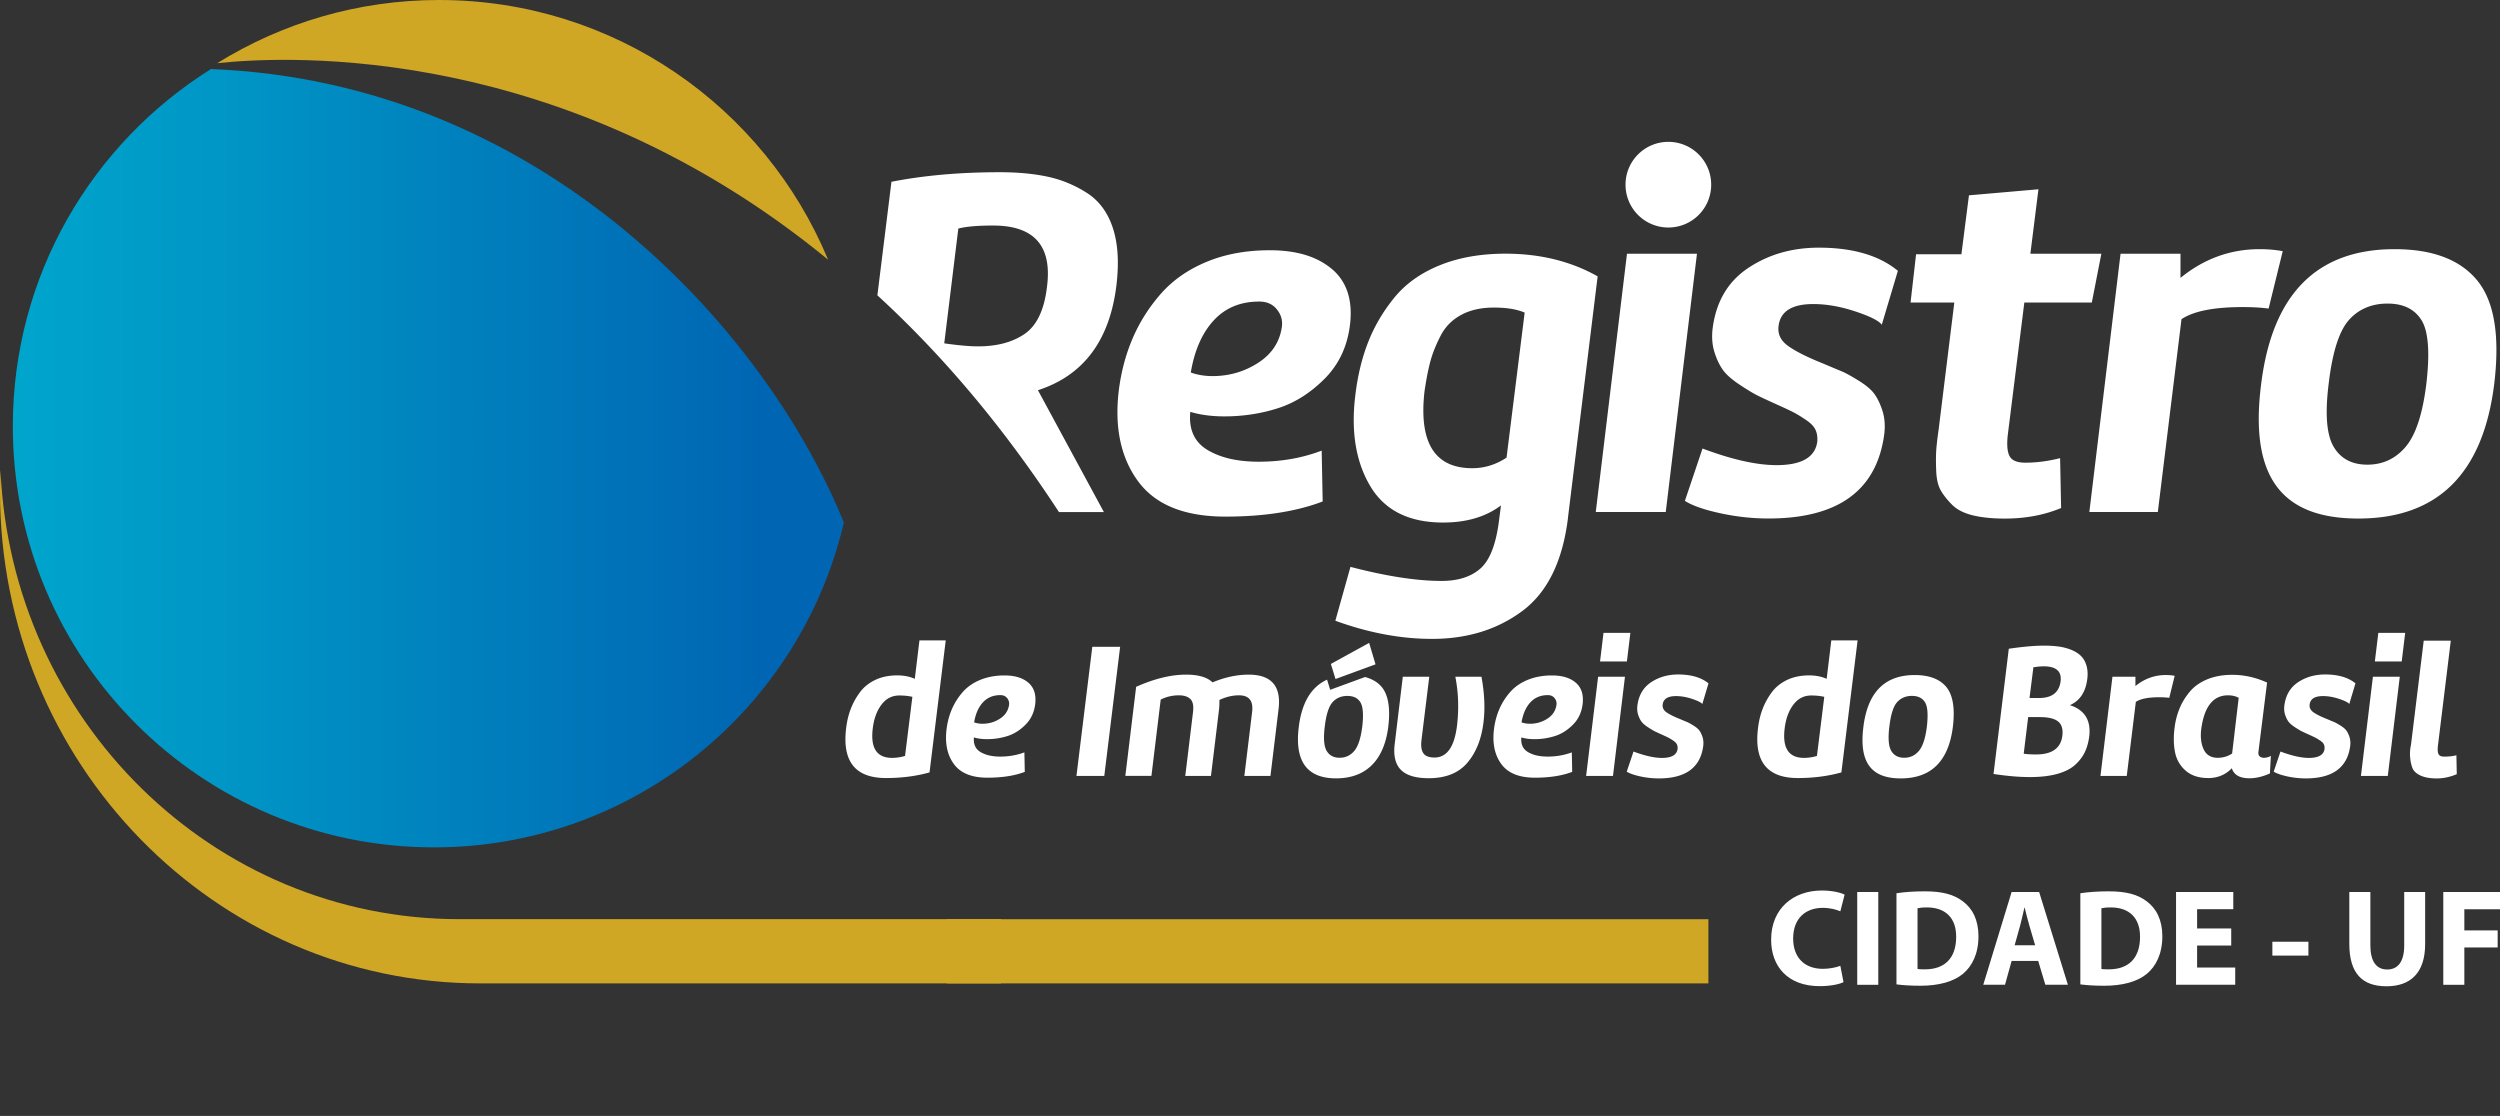 <svg xmlns="http://www.w3.org/2000/svg" id="Camada_2" data-name="Camada 2" viewBox="0 0 619.86 276.69"><rect x="0" y="0" width="619.86" height="276.69" fill="#333333" stroke="none"/><defs><clipPath id="clippath"><path d="M3.18 105.69c0 57.66 46.75 104.41 104.41 104.41 49.45 0 90.84-34.39 101.64-80.54C189.4 80.85 133.78 20.33 52.31 17.12 22.81 35.57 3.18 68.33 3.18 105.69" class="cls-1"/></clipPath><clipPath id="clippath-1"><path d="M0 0h619.85v276.69H0z" class="cls-1"/></clipPath><linearGradient id="Gradiente_sem_nome_2" x1="4830.57" x2="4832.55" y1="6212.74" y2="6212.74" data-name="Gradiente sem nome 2" gradientTransform="translate(-503800.03 -647842.6) scale(104.29)" gradientUnits="userSpaceOnUse"><stop offset="0" stop-color="#00accf"/><stop offset=".34" stop-color="#0097c6"/><stop offset="1" stop-color="#0066b3"/></linearGradient><style>.cls-1{fill:none}.cls-4{fill:#fff}.cls-5{fill:#d0a625}</style></defs><g id="Camada_1-2" data-name="Camada 1"><path d="M248.18 227.9H113.9C52.72 227.9 2.81 178.5.12 116.53c-.08 1.78-.12 3.56-.12 5.35 0 67.35 53.32 121.95 119.09 121.95h129.09V227.9Z" class="cls-5"/><path d="M423.58 227.91H316.43l-81.67-.01v15.93h188.83v-15.91Z" class="cls-5"/><path d="M226.23 172.78c-.93-.22-2.01-.34-3.26-.34-1.79 0-3.26.76-4.41 2.27-1.15 1.52-1.87 3.48-2.16 5.87-.61 4.89.99 7.33 4.79 7.33 1.05 0 2.12-.16 3.21-.48l1.82-14.66Zm4.22 18.74c-3.29.92-6.89 1.39-10.78 1.39-7.6 0-10.89-4.12-9.87-12.36.19-1.69.57-3.28 1.13-4.75.56-1.47 1.32-2.85 2.28-4.15.96-1.29 2.23-2.31 3.81-3.07 1.58-.75 3.4-1.12 5.44-1.12 1.66 0 3.11.28 4.36.86l1.15-9.53h6.52l-4.02 32.73Zm19.25-18.45c-.4-.48-.95-.72-1.65-.72-1.79 0-3.23.6-4.34 1.8-1.1 1.2-1.83 2.85-2.18 4.96.64.22 1.33.34 2.06.34 1.6 0 3.05-.42 4.36-1.27 1.31-.85 2.06-2.01 2.25-3.48.06-.6-.1-1.15-.5-1.63m5.29-3.79c1.41 1.22 1.96 2.99 1.68 5.32-.25 2.04-1.06 3.75-2.42 5.1-1.36 1.36-2.84 2.29-4.46 2.8-1.61.51-3.3.77-5.05.77-1.21 0-2.3-.14-3.26-.43-.16 1.66.38 2.87 1.63 3.62s2.87 1.13 4.89 1.13c2.14 0 4.14-.35 5.99-1.05l.1 4.84c-2.52.96-5.61 1.44-9.25 1.44-3.9 0-6.67-1.12-8.31-3.36-1.65-2.23-2.26-5.11-1.84-8.63.22-1.79.66-3.45 1.32-4.98.66-1.54 1.55-2.95 2.68-4.24 1.13-1.3 2.59-2.31 4.36-3.04 1.77-.73 3.78-1.1 6.01-1.1 2.56 0 4.54.6 5.94 1.82m26.71 1c4.5-2.01 8.63-3.02 12.36-3.02 3.07 0 5.26.64 6.56 1.92 3.1-1.28 6.09-1.92 8.96-1.92 5.65 0 8.13 2.86 7.42 8.58L315 192.38h-6.47l1.92-15.81c.35-2.78-.73-4.17-3.26-4.17-1.6 0-3.21.38-4.84 1.15 0 .99-.03 1.76-.09 2.3l-2.01 16.53h-6.37l1.92-15.81c.19-1.56-.03-2.65-.67-3.26-.64-.61-1.58-.91-2.83-.91-1.6 0-3.1.35-4.51 1.06l-2.3 18.92h-6.47l2.68-22.09Zm85.61-2.49c.77 4.15.93 7.97.48 11.45-.51 4.09-1.85 7.39-4.02 9.92-2.17 2.52-5.35 3.78-9.54 3.78-3.23 0-5.53-.69-6.9-2.08-1.37-1.39-1.88-3.52-1.53-6.4l2.01-16.68h6.56l-1.92 15.62c-.19 1.47-.05 2.57.43 3.31.48.73 1.4 1.1 2.78 1.1 3.1 0 4.97-2.67 5.6-8 .48-4.15.34-8.16-.43-12.03h6.47Zm18.11 5.27c-.4-.48-.95-.72-1.65-.72-1.79 0-3.23.6-4.34 1.8-1.1 1.2-1.83 2.85-2.18 4.96.64.22 1.33.34 2.06.34 1.6 0 3.05-.42 4.36-1.27 1.31-.85 2.06-2.01 2.25-3.48.06-.6-.1-1.15-.5-1.63m5.29-3.79c1.41 1.22 1.96 2.99 1.68 5.32-.25 2.04-1.06 3.75-2.42 5.1-1.36 1.36-2.84 2.29-4.46 2.8-1.61.51-3.3.77-5.05.77-1.21 0-2.3-.14-3.26-.43-.16 1.66.38 2.87 1.63 3.62s2.87 1.13 4.89 1.13c2.14 0 4.14-.35 5.99-1.05l.1 4.84c-2.52.96-5.61 1.44-9.25 1.44-3.9 0-6.67-1.12-8.31-3.36-1.65-2.23-2.26-5.11-1.84-8.63.22-1.79.66-3.45 1.32-4.98.66-1.54 1.55-2.95 2.68-4.24 1.13-1.3 2.59-2.31 4.36-3.04 1.77-.73 3.78-1.1 6.01-1.1 2.56 0 4.54.6 5.94 1.82m31.35 5.26c-.29-.38-1.13-.8-2.54-1.27s-2.73-.69-3.98-.69c-2.04 0-3.15.7-3.31 2.11-.09.77.22 1.4.96 1.92.74.51 1.82 1.06 3.26 1.63.83.35 1.42.6 1.77.74.35.14.88.43 1.58.86.7.43 1.21.85 1.51 1.25.3.4.57.93.79 1.6.22.67.29 1.42.19 2.25-.7 5.37-4.38 8.05-11.02 8.05-1.53 0-3.07-.17-4.6-.5-1.53-.34-2.65-.73-3.35-1.18l1.68-4.98c2.81 1.05 5.16 1.58 7.05 1.58 2.39 0 3.69-.75 3.88-2.25.03-.42-.02-.78-.17-1.1-.14-.32-.44-.63-.89-.93s-.82-.53-1.12-.69c-.31-.16-.81-.4-1.51-.72-.93-.41-1.6-.73-2.01-.93-.41-.21-.98-.55-1.7-1.03s-1.24-.93-1.56-1.37c-.32-.43-.59-.99-.82-1.68-.22-.69-.29-1.45-.19-2.27.32-2.56 1.45-4.48 3.38-5.78 1.93-1.29 4.18-1.94 6.73-1.94 3.22 0 5.73.74 7.52 2.2l-1.53 5.13Zm30.25-1.77c-.93-.22-2.01-.34-3.26-.34-1.79 0-3.26.76-4.41 2.27-1.15 1.52-1.87 3.48-2.16 5.87-.61 4.89.99 7.33 4.79 7.33 1.05 0 2.13-.16 3.21-.48l1.82-14.66Zm4.21 18.74c-3.29.92-6.89 1.39-10.78 1.39-7.6 0-10.89-4.12-9.87-12.36.19-1.69.57-3.28 1.13-4.75.56-1.47 1.32-2.85 2.28-4.15.96-1.29 2.23-2.31 3.81-3.07 1.58-.75 3.4-1.12 5.44-1.12 1.66 0 3.11.28 4.36.86l1.15-9.53h6.52l-4.02 32.73Zm13.82-17.4c-.93 1.05-1.56 3.08-1.91 6.09-.35 2.84-.19 4.83.48 5.97.67 1.13 1.74 1.7 3.21 1.7s2.68-.57 3.64-1.7c.96-1.14 1.61-3.13 1.97-5.97.35-3 .2-5.03-.46-6.09-.65-1.05-1.73-1.58-3.24-1.58s-2.76.53-3.69 1.58m-8.34 6.09c1.05-8.56 5.29-12.84 12.7-12.84 3.61 0 6.23.99 7.86 2.97 1.63 1.98 2.17 5.25 1.63 9.82-1.06 8.56-5.37 12.84-12.94 12.84s-10.33-4.26-9.25-12.79m41.18-7.14h2.35c3.23 0 5.01-1.39 5.37-4.17.29-2.46-1.12-3.69-4.21-3.69-.67 0-1.52.08-2.54.24l-.96 7.62Zm-1.44 13.8c.77.13 1.79.19 3.07.19 3.96 0 6.14-1.55 6.52-4.65.19-1.6-.15-2.77-1.03-3.5s-2.4-1.11-4.58-1.11h-2.87l-1.1 9.06Zm-3.69-26.02c3.51-.51 6.44-.77 8.77-.77 1.31 0 2.5.08 3.57.22 1.07.14 2.09.41 3.07.79.97.39 1.78.88 2.42 1.49.64.61 1.11 1.4 1.41 2.39.3.99.38 2.13.22 3.4-.41 3.23-1.85 5.38-4.31 6.47 3.67 1.18 5.27 3.77 4.79 7.77-.19 1.44-.54 2.71-1.06 3.81-.51 1.1-1.29 2.15-2.35 3.14-1.06.99-2.53 1.76-4.43 2.3-1.9.54-4.19.81-6.88.81s-5.65-.26-9.01-.77l3.79-31.05Zm29.25 31.53h-6.52l2.97-24.58h5.7v2.3c2.24-1.82 4.75-2.73 7.53-2.73.8 0 1.53.07 2.2.19l-1.34 5.46c-.71-.09-1.53-.14-2.49-.14-2.71 0-4.65.38-5.8 1.15l-2.25 18.35Zm27.75-19.36c-.73-.41-1.61-.62-2.64-.62-3.71 0-5.93 2.83-6.66 8.48-.22 1.98 0 3.65.65 4.99.66 1.34 1.81 2.02 3.48 2.02 1.28 0 2.46-.35 3.54-1.06l1.63-13.8Zm-7.57 19.89c-2.3 0-4.14-.6-5.53-1.79a7.967 7.967 0 0 1-2.66-4.51c-.38-1.8-.43-3.86-.14-6.16.22-1.76.65-3.38 1.27-4.87.62-1.48 1.48-2.86 2.56-4.14 1.08-1.28 2.52-2.28 4.31-3.02 1.79-.73 3.85-1.1 6.18-1.1 2.94 0 5.81.64 8.62 1.92l-2.16 17.3c-.03.44.08.78.33 1.01.26.22.61.34 1.05.34.61 0 1.18-.16 1.72-.48l-.24 4.36c-1.79.8-3.48 1.2-5.08 1.2-2.39 0-3.85-.83-4.36-2.49-1.57 1.63-3.53 2.44-5.89 2.44m35.01-18.37c-.29-.38-1.13-.8-2.54-1.27s-2.73-.69-3.98-.69c-2.04 0-3.15.7-3.31 2.11-.09.77.22 1.4.96 1.92.73.51 1.82 1.06 3.26 1.63.83.35 1.42.6 1.77.74.35.14.88.43 1.58.86.7.43 1.21.85 1.51 1.25.3.4.57.93.79 1.6.22.67.29 1.42.19 2.25-.7 5.37-4.38 8.05-11.02 8.05-1.53 0-3.07-.17-4.6-.5-1.53-.34-2.65-.73-3.35-1.18l1.68-4.98c2.81 1.05 5.16 1.58 7.05 1.58 2.39 0 3.69-.75 3.88-2.25.03-.42-.02-.78-.17-1.1-.14-.32-.44-.63-.89-.93s-.82-.53-1.12-.69c-.31-.16-.81-.4-1.51-.72-.93-.41-1.6-.73-2.01-.93-.41-.21-.98-.55-1.7-1.03s-1.24-.93-1.56-1.37c-.32-.43-.59-.99-.82-1.68-.22-.69-.29-1.45-.19-2.27.32-2.56 1.45-4.48 3.38-5.78 1.94-1.29 4.18-1.94 6.73-1.94 3.23 0 5.73.74 7.52 2.2l-1.53 5.13ZM273.8 192.38h-6.9l3.93-32.01h6.9l-3.93 32.01zm123.78-35.46h6.66l-.86 7.09h-6.66l.86-7.09Zm2.35 35.46h-6.66l2.97-24.58h6.66l-2.97 24.58Zm189.76-35.46h6.66l-.86 7.09h-6.66l.86-7.09Zm2.35 35.46h-6.66l2.97-24.58h6.66l-2.97 24.58Zm17.11-.43c-1.69.71-3.34 1.06-4.94 1.06-1.69 0-3.06-.25-4.1-.74-1.04-.5-1.7-1.13-1.99-1.92s-.47-1.68-.55-2.68c-.08-1.01 0-2 .22-2.99l3.16-25.83h6.71l-3.21 26.21c-.09.92-.03 1.58.19 1.96.22.39.69.58 1.39.58 1.12 0 2.12-.11 3.02-.34l.09 4.69Zm-271.4-11.74c-.35 2.84-1.01 4.83-1.96 5.97-.96 1.13-2.18 1.7-3.64 1.7s-2.54-.57-3.21-1.7c-.67-1.13-.83-3.13-.48-5.97.35-3 .99-5.03 1.92-6.08.93-1.05 2.16-1.58 3.69-1.58s2.58.53 3.23 1.58c.66 1.05.81 3.08.46 6.08m4.83-9.87c-.99-1.21-2.4-2-4.13-2.48l-8.65 3.17-.77-2.51c-3.9 1.78-6.26 5.64-7.01 11.68-1.08 8.53 2 12.79 9.25 12.79s11.88-4.28 12.94-12.84c.54-4.57 0-7.84-1.63-9.82m-26.05-93.69c-1.04-1.25-2.48-1.87-4.31-1.87-4.66 0-8.43 1.56-11.3 4.68-2.87 3.12-4.77 7.43-5.68 12.92 1.66.58 3.45.88 5.37.88 4.16 0 7.95-1.1 11.36-3.31 3.41-2.21 5.37-5.22 5.87-9.05.17-1.58-.27-3-1.31-4.24m13.8-9.87c3.66 3.16 5.12 7.78 4.37 13.86-.67 5.33-2.77 9.76-6.31 13.3-3.54 3.54-7.41 5.97-11.61 7.3-4.2 1.33-8.59 2-13.17 2-3.16 0-5.99-.37-8.49-1.12-.42 4.33 1 7.47 4.24 9.43 3.25 1.96 7.49 2.93 12.73 2.93 5.58 0 10.78-.91 15.6-2.75l.25 12.61c-6.57 2.5-14.61 3.75-24.09 3.75-10.15 0-17.37-2.91-21.66-8.74-4.29-5.82-5.89-13.31-4.81-22.47.58-4.66 1.73-8.99 3.44-12.98s4.04-7.68 6.99-11.05c2.96-3.37 6.74-6.01 11.36-7.93 4.62-1.92 9.84-2.87 15.67-2.87 6.66 0 11.82 1.58 15.48 4.74m34.72 49.3c3 0 5.83-.87 8.49-2.62l4.49-35.96c-1.92-.83-4.45-1.25-7.61-1.25s-5.87.6-8.11 1.81c-2.25 1.21-3.96 2.93-5.12 5.18-1.16 2.25-2.02 4.39-2.56 6.43s-1.02 4.51-1.44 7.43c-1.41 12.65 2.54 18.98 11.86 18.98m23.72 12.36c-1.33 10.74-5.1 18.41-11.3 23.03-6.2 4.62-13.67 6.93-22.41 6.93-7.74 0-15.73-1.5-23.97-4.5l3.75-13.36c8.9 2.33 16.44 3.49 22.59 3.49 4.08 0 7.28-1.02 9.61-3.06 2.33-2.04 3.87-5.97 4.62-11.8l.5-3.87c-3.75 2.83-8.53 4.25-14.36 4.25-8.49 0-14.52-3.04-18.1-9.11-3.58-6.08-4.78-13.65-3.62-22.72.58-4.74 1.64-9.07 3.18-12.98 1.54-3.91 3.7-7.57 6.49-10.99 2.79-3.41 6.53-6.08 11.24-7.99 4.7-1.91 10.13-2.87 16.29-2.87 8.58 0 16.19 1.87 22.85 5.62l-7.37 59.92Zm77.81-47.94c-.75-1-2.96-2.1-6.62-3.31s-7.12-1.81-10.36-1.81c-5.33 0-8.2 1.83-8.62 5.49-.25 2 .58 3.66 2.5 4.99 1.91 1.33 4.75 2.75 8.49 4.24 2.16.92 3.7 1.56 4.62 1.94.91.37 2.29 1.12 4.12 2.25 1.83 1.12 3.14 2.2 3.93 3.24s1.48 2.43 2.06 4.18c.58 1.75.75 3.7.5 5.87-1.83 13.98-11.4 20.97-28.71 20.97-4 0-7.99-.44-11.99-1.31-4-.87-6.91-1.89-8.74-3.06l4.37-12.98c7.32 2.75 13.44 4.12 18.35 4.12 6.24 0 9.61-1.96 10.11-5.87.08-1.08-.06-2.04-.44-2.87-.37-.83-1.14-1.64-2.31-2.43-1.17-.79-2.14-1.4-2.93-1.81-.79-.42-2.1-1.04-3.93-1.87-2.41-1.08-4.16-1.89-5.24-2.43-1.08-.54-2.56-1.44-4.43-2.68-1.87-1.25-3.23-2.43-4.06-3.56-.83-1.12-1.54-2.58-2.12-4.37-.58-1.79-.75-3.77-.5-5.93.83-6.66 3.77-11.67 8.8-15.04 5.04-3.37 10.88-5.06 17.54-5.06 8.41 0 14.94 1.91 19.6 5.74l-3.99 13.36Zm17.99-5.49h-10.86l1.37-11.98h11.24l1.87-14.61 17.23-1.5-2 15.98h17.6l-2.37 12.11h-16.73l-4.12 32.96c-.25 2.41-.09 4.14.5 5.18.58 1.04 1.87 1.56 3.87 1.56 2.75 0 5.62-.37 8.62-1.12l.25 12.36c-4.16 1.74-8.82 2.62-13.98 2.62-3.08 0-5.72-.27-7.93-.81-2.2-.54-3.91-1.41-5.12-2.62-1.21-1.21-2.14-2.39-2.81-3.56-.67-1.17-1.04-2.77-1.13-4.81-.08-2.04-.08-3.7 0-4.99s.29-3.1.62-5.43l3.87-31.34Zm50.45 51.93h-16.98l7.74-64.04h14.86v5.99c5.82-4.74 12.36-7.12 19.6-7.12 2.08 0 4 .17 5.75.5l-3.5 14.23c-1.83-.25-3.99-.37-6.49-.37-7.07 0-12.11 1-15.11 3l-5.87 47.81Zm47.34-47.56c-2.41 2.75-4.08 8.03-4.99 15.85-.92 7.41-.5 12.59 1.25 15.54 1.75 2.96 4.54 4.43 8.36 4.43s6.99-1.48 9.49-4.43c2.5-2.95 4.2-8.14 5.12-15.54.92-7.82.52-13.11-1.19-15.85-1.71-2.75-4.52-4.12-8.43-4.12s-7.2 1.37-9.61 4.12m-21.72 15.85c2.75-22.3 13.77-33.46 33.08-33.46 9.41 0 16.23 2.58 20.48 7.74 4.24 5.16 5.66 13.69 4.24 25.59-2.75 22.3-13.99 33.46-33.71 33.46s-26.92-11.11-24.09-33.33M424.28 45.79c0 5.87-4.75 10.62-10.62 10.62s-10.62-4.75-10.62-10.62 4.76-10.62 10.62-10.62 10.62 4.75 10.62 10.62M259.59 71.15c-.67 5.66-2.5 9.53-5.49 11.61-3 2.08-6.87 3.12-11.61 3.12-2.08 0-4.87-.25-8.37-.75l3.49-28.46c1.92-.5 4.78-.75 8.62-.75 10.24 0 14.69 5.08 13.36 15.23m17.23-.5c.67-5.66.35-10.4-.93-14.23-1.29-3.83-3.43-6.7-6.43-8.61-3-1.91-6.22-3.25-9.67-3.99-3.46-.75-7.43-1.12-11.92-1.12-9.82 0-18.77.79-26.84 2.37l-3.49 28.15c15.56 14.27 30.79 31.94 45.02 53.74h11.14l-16.35-30.21c11.32-3.66 17.81-12.36 19.47-26.09m136.19 56.29h-17.35l7.74-64.04h17.35l-7.74 64.04zm-81.88 41.41-1.15-3.74 9.49-5.22 1.58 5.32-9.92 3.64z" class="cls-4"/><g style="clip-path:url(#clippath)"><path d="M3.18 17.12h206.05v192.97H3.18z" style="fill:url(#Gradiente_sem_nome_2)"/></g><path d="M205.32 64.39C189.62 26.59 152.35 0 108.87 0c-20.2 0-39.04 5.75-55.02 15.67 18.03-1.94 86.13-4.94 151.47 48.72" class="cls-5" style="clip-path:url(#clippath-1)"/><path d="M457.08 243.52c-.96.48-3.1.99-5.9.99-7.95 0-12.04-4.95-12.04-11.5 0-7.85 5.6-12.21 12.56-12.21 2.7 0 4.74.55 5.66 1.02l-1.06 4.13c-1.06-.44-2.52-.85-4.37-.85-4.13 0-7.33 2.49-7.33 7.61 0 4.61 2.73 7.51 7.37 7.51 1.57 0 3.31-.34 4.33-.75l.79 4.06Zm8.63-22.35v23h-5.22v-23h5.22Zm4.5.31c1.91-.31 4.4-.48 7.03-.48 4.37 0 7.2.78 9.42 2.46 2.39 1.77 3.89 4.61 3.89 8.67 0 4.4-1.6 7.44-3.82 9.31-2.42 2.01-6.11 2.97-10.61 2.97-2.7 0-4.61-.17-5.9-.34v-22.59Zm5.22 18.76c.44.1 1.16.1 1.81.1 4.71.03 7.78-2.56 7.78-8.05.03-4.78-2.76-7.3-7.23-7.3-1.16 0-1.91.1-2.35.21v15.05Zm23.34-1.98-1.64 5.9h-5.39l7.03-23h6.82l7.13 23h-5.59l-1.77-5.9h-6.58Zm5.83-3.89-1.43-4.88c-.41-1.36-.82-3.07-1.16-4.44h-.07c-.34 1.36-.68 3.1-1.06 4.44l-1.36 4.88h5.08Zm11.2-12.89c1.91-.31 4.4-.48 7.03-.48 4.37 0 7.2.78 9.42 2.46 2.39 1.77 3.89 4.61 3.89 8.67 0 4.4-1.6 7.44-3.82 9.31-2.42 2.01-6.11 2.97-10.61 2.97-2.7 0-4.61-.17-5.9-.34v-22.59Zm5.22 18.76c.44.1 1.16.1 1.81.1 4.71.03 7.78-2.56 7.78-8.05.03-4.78-2.76-7.3-7.23-7.3-1.16 0-1.91.1-2.35.21v15.05Zm32.2-5.8h-8.46v5.46h9.45v4.26h-14.67v-23h14.19v4.27h-8.97v4.78h8.46v4.23Zm19.14-.95v3.45h-8.94v-3.45h8.94Zm15.36-12.32v13.24c0 3.96 1.5 5.97 4.16 5.97s4.23-1.91 4.23-5.97v-13.24h5.19v12.9c0 7.1-3.58 10.47-9.59 10.47s-9.21-3.21-9.21-10.54v-12.83h5.22Zm18.08 0h14.06v4.27h-8.84v5.25h8.26v4.23h-8.26v9.25h-5.22v-23Z" class="cls-4"/></g></svg>
